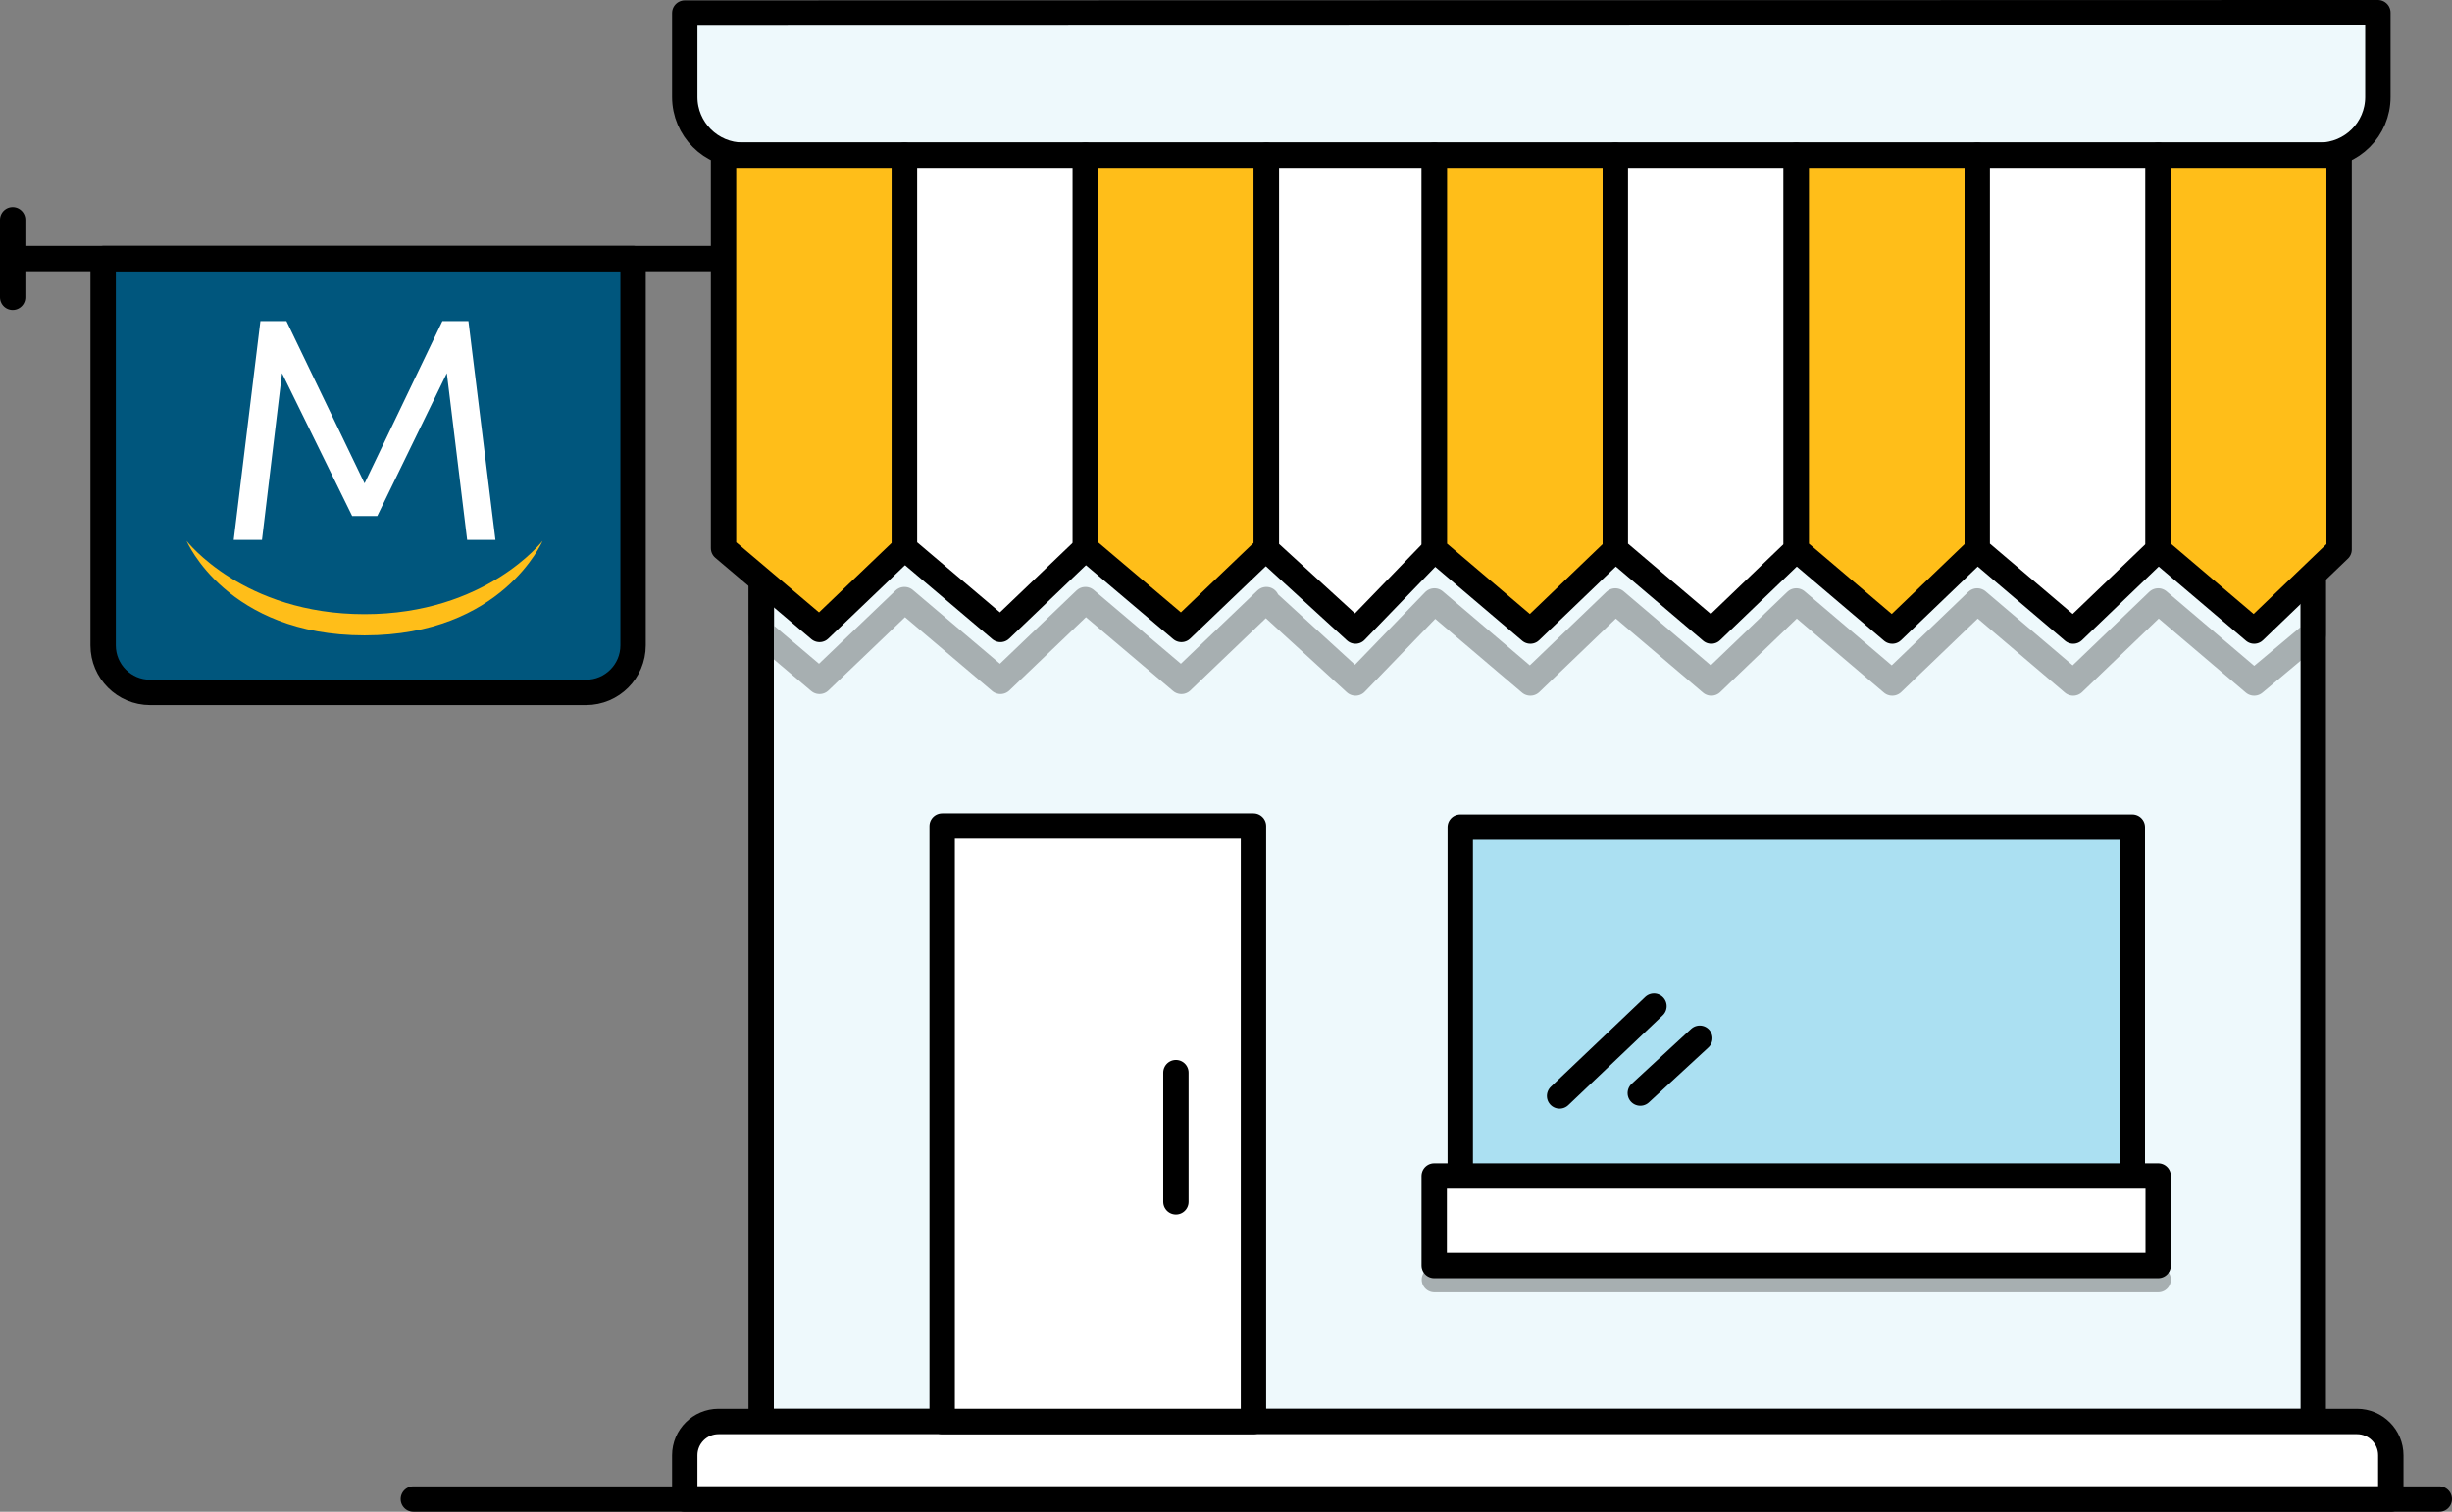 <?xml version="1.0" encoding="UTF-8"?><svg xmlns="http://www.w3.org/2000/svg" width="193.361" height="119.242" viewBox="0 0 193.361 119.242"><rect x="0" y="0" width="193.361" height="119.242" fill="#808080" stroke="none"/><g style="fill:none; isolation:isolate;"><g id="Layer_1"><g id="mcu_icon"><rect x="60.025" y="12.572" width="122.396" height="99.554" style="fill:#eef9fc; stroke:#000; stroke-linecap:round; stroke-linejoin:round; stroke-width:2px;"/><g style="fill:none; mix-blend-mode:multiply; opacity:.3;"><polygon points="170.191 16.32 155.922 16.32 141.652 16.32 127.383 16.32 113.114 16.32 99.864 16.32 85.595 16.32 71.326 16.32 60.115 16.32 60.054 49.854 64.626 53.726 71.326 47.315 78.895 53.726 85.595 47.315 93.164 53.726 99.864 47.315 99.864 47.422 106.893 53.855 113.114 47.422 120.683 53.855 127.383 47.422 134.952 53.855 141.652 47.422 149.221 53.855 155.922 47.422 163.49 53.855 170.191 47.422 177.76 53.855 182.421 49.954 182.421 16.32 170.191 16.32"/><polygon points="170.191 16.32 155.922 16.32 141.652 16.32 127.383 16.32 113.114 16.32 99.864 16.32 85.595 16.32 71.326 16.32 60.115 16.32 60.054 49.854 64.626 53.726 71.326 47.315 78.895 53.726 85.595 47.315 93.164 53.726 99.864 47.315 99.864 47.422 106.893 53.855 113.114 47.422 120.683 53.855 127.383 47.422 134.952 53.855 141.652 47.422 149.221 53.855 155.922 47.422 163.49 53.855 170.191 47.422 177.76 53.855 182.421 49.954 182.421 16.32 170.191 16.32" style="fill:none; stroke:#000; stroke-linecap:round; stroke-linejoin:round; stroke-width:2.038px;"/></g><path d="m56.666,112.126h129.204c1.472,0,2.666,1.195,2.666,2.666v3.449H53.999v-3.449c0-1.472,1.195-2.666,2.666-2.666Z" style="fill:#fff; stroke:#000; stroke-linecap:round; stroke-linejoin:round; stroke-width:2px;"/><path d="m182.922,12.243H58.595c-2.538,0-4.596-2.058-4.596-4.596V1.031l133.518-.031v6.647c0,2.538-2.058,4.596-4.596,4.596Z" style="fill:#eef9fc; stroke:#000; stroke-linecap:round; stroke-linejoin:round; stroke-width:2px;"/><path d="m8.135,20.397h41.788v30.511c0,2.046-1.661,3.708-3.708,3.708H11.842c-2.046,0-3.708-1.661-3.708-3.708v-30.511h0Z" style="fill:#00567d; stroke:#000; stroke-linecap:round; stroke-linejoin:round; stroke-width:2px;"/><rect x="74.298" y="65.157" width="24.548" height="46.969" style="fill:#fff; stroke:#000; stroke-linecap:round; stroke-linejoin:round; stroke-width:2px;"/><rect x="115.153" y="65.242" width="52.999" height="27.843" style="fill:#abe0f2; stroke:#000; stroke-linecap:round; stroke-linejoin:round; stroke-width:2px;"/><rect x="113.099" y="92.761" width="57.092" height="7.061" style="fill:#fff; stroke:#000; stroke-linecap:round; stroke-linejoin:round; stroke-width:2px;"/><line x1="122.987" y1="86.447" x2="130.429" y2="79.366" style="fill:none; stroke:#000; stroke-linecap:round; stroke-linejoin:round; stroke-width:2px;"/><line x1="129.351" y1="86.221" x2="134.04" y2="81.893" style="fill:none; stroke:#000; stroke-linecap:round; stroke-linejoin:round; stroke-width:2px;"/><polygon points="71.326 43.238 64.626 49.65 57.057 43.238 57.057 12.243 71.326 12.243 71.326 43.238" style="fill:#ffbe19; stroke:#000; stroke-linecap:round; stroke-linejoin:round; stroke-width:2px;"/><polygon points="85.595 43.238 78.895 49.65 71.326 43.238 71.326 12.243 85.595 12.243 85.595 43.238" style="fill:#fff; stroke:#000; stroke-linecap:round; stroke-linejoin:round; stroke-width:2px;"/><polygon points="99.864 43.238 93.164 49.65 85.595 43.238 85.595 12.243 99.864 12.243 99.864 43.238" style="fill:#ffbe19; stroke:#000; stroke-linecap:round; stroke-linejoin:round; stroke-width:2px;"/><polygon points="113.114 43.345 106.893 49.778 99.864 43.345 99.864 12.243 113.114 12.243 113.114 43.345" style="fill:#fff; stroke:#000; stroke-linecap:round; stroke-linejoin:round; stroke-width:2px;"/><polygon points="127.383 43.345 120.683 49.778 113.114 43.345 113.114 12.243 127.383 12.243 127.383 43.345" style="fill:#ffbe19; stroke:#000; stroke-linecap:round; stroke-linejoin:round; stroke-width:2px;"/><polygon points="141.652 43.345 134.952 49.778 127.383 43.345 127.383 12.243 141.652 12.243 141.652 43.345" style="fill:#fff; stroke:#000; stroke-linecap:round; stroke-linejoin:round; stroke-width:2px;"/><polygon points="155.922 43.345 149.221 49.778 141.652 43.345 141.652 12.243 155.922 12.243 155.922 43.345" style="fill:#ffbe19; stroke:#000; stroke-linecap:round; stroke-linejoin:round; stroke-width:2px;"/><polygon points="170.191 43.345 163.49 49.778 155.922 43.345 155.922 12.243 170.191 12.243 170.191 43.345" style="fill:#fff; stroke:#000; stroke-linecap:round; stroke-linejoin:round; stroke-width:2px;"/><polygon points="184.46 43.345 177.76 49.778 170.191 43.345 170.191 12.243 184.46 12.243 184.46 43.345" style="fill:#ffbe19; stroke:#000; stroke-linecap:round; stroke-linejoin:round; stroke-width:2px;"/><path d="m36.839,42.584l-1.603-13.148-5.485,11.27h-1.978l-5.535-11.27-1.578,13.148h-2.229l2.104-17.255h2.054l6.161,12.797,6.136-12.797h2.054l2.129,17.255h-2.229Z" style="fill:#fff;"/><path d="m14.712,42.661s4.461,5.785,14.038,5.785,14.038-5.785,14.038-5.785c0,0-3.158,7.457-14.038,7.457s-14.038-7.457-14.038-7.457Z" style="fill:#ffbe19;"/><line x1="92.73" y1="84.607" x2="92.73" y2="94.8" style="fill:none; stroke:#000; stroke-linecap:round; stroke-linejoin:round; stroke-width:2px;"/><line x1="32.596" y1="118.242" x2="192.361" y2="118.242" style="fill:none; stroke:#000; stroke-linecap:round; stroke-linejoin:round; stroke-width:2px;"/><line x1="113.114" y1="100.934" x2="170.191" y2="100.934" style="fill:none; mix-blend-mode:multiply; opacity:.3; stroke:#000; stroke-linecap:round; stroke-linejoin:round; stroke-width:2px;"/><line x1="56.038" y1="20.397" x2="1" y2="20.397" style="fill:none; stroke:#000; stroke-linecap:round; stroke-linejoin:round; stroke-width:2px;"/><line x1="1" y1="17.339" x2="1" y2="23.454" style="fill:none; stroke:#000; stroke-linecap:round; stroke-linejoin:round; stroke-width:2px;"/></g></g></g></svg>